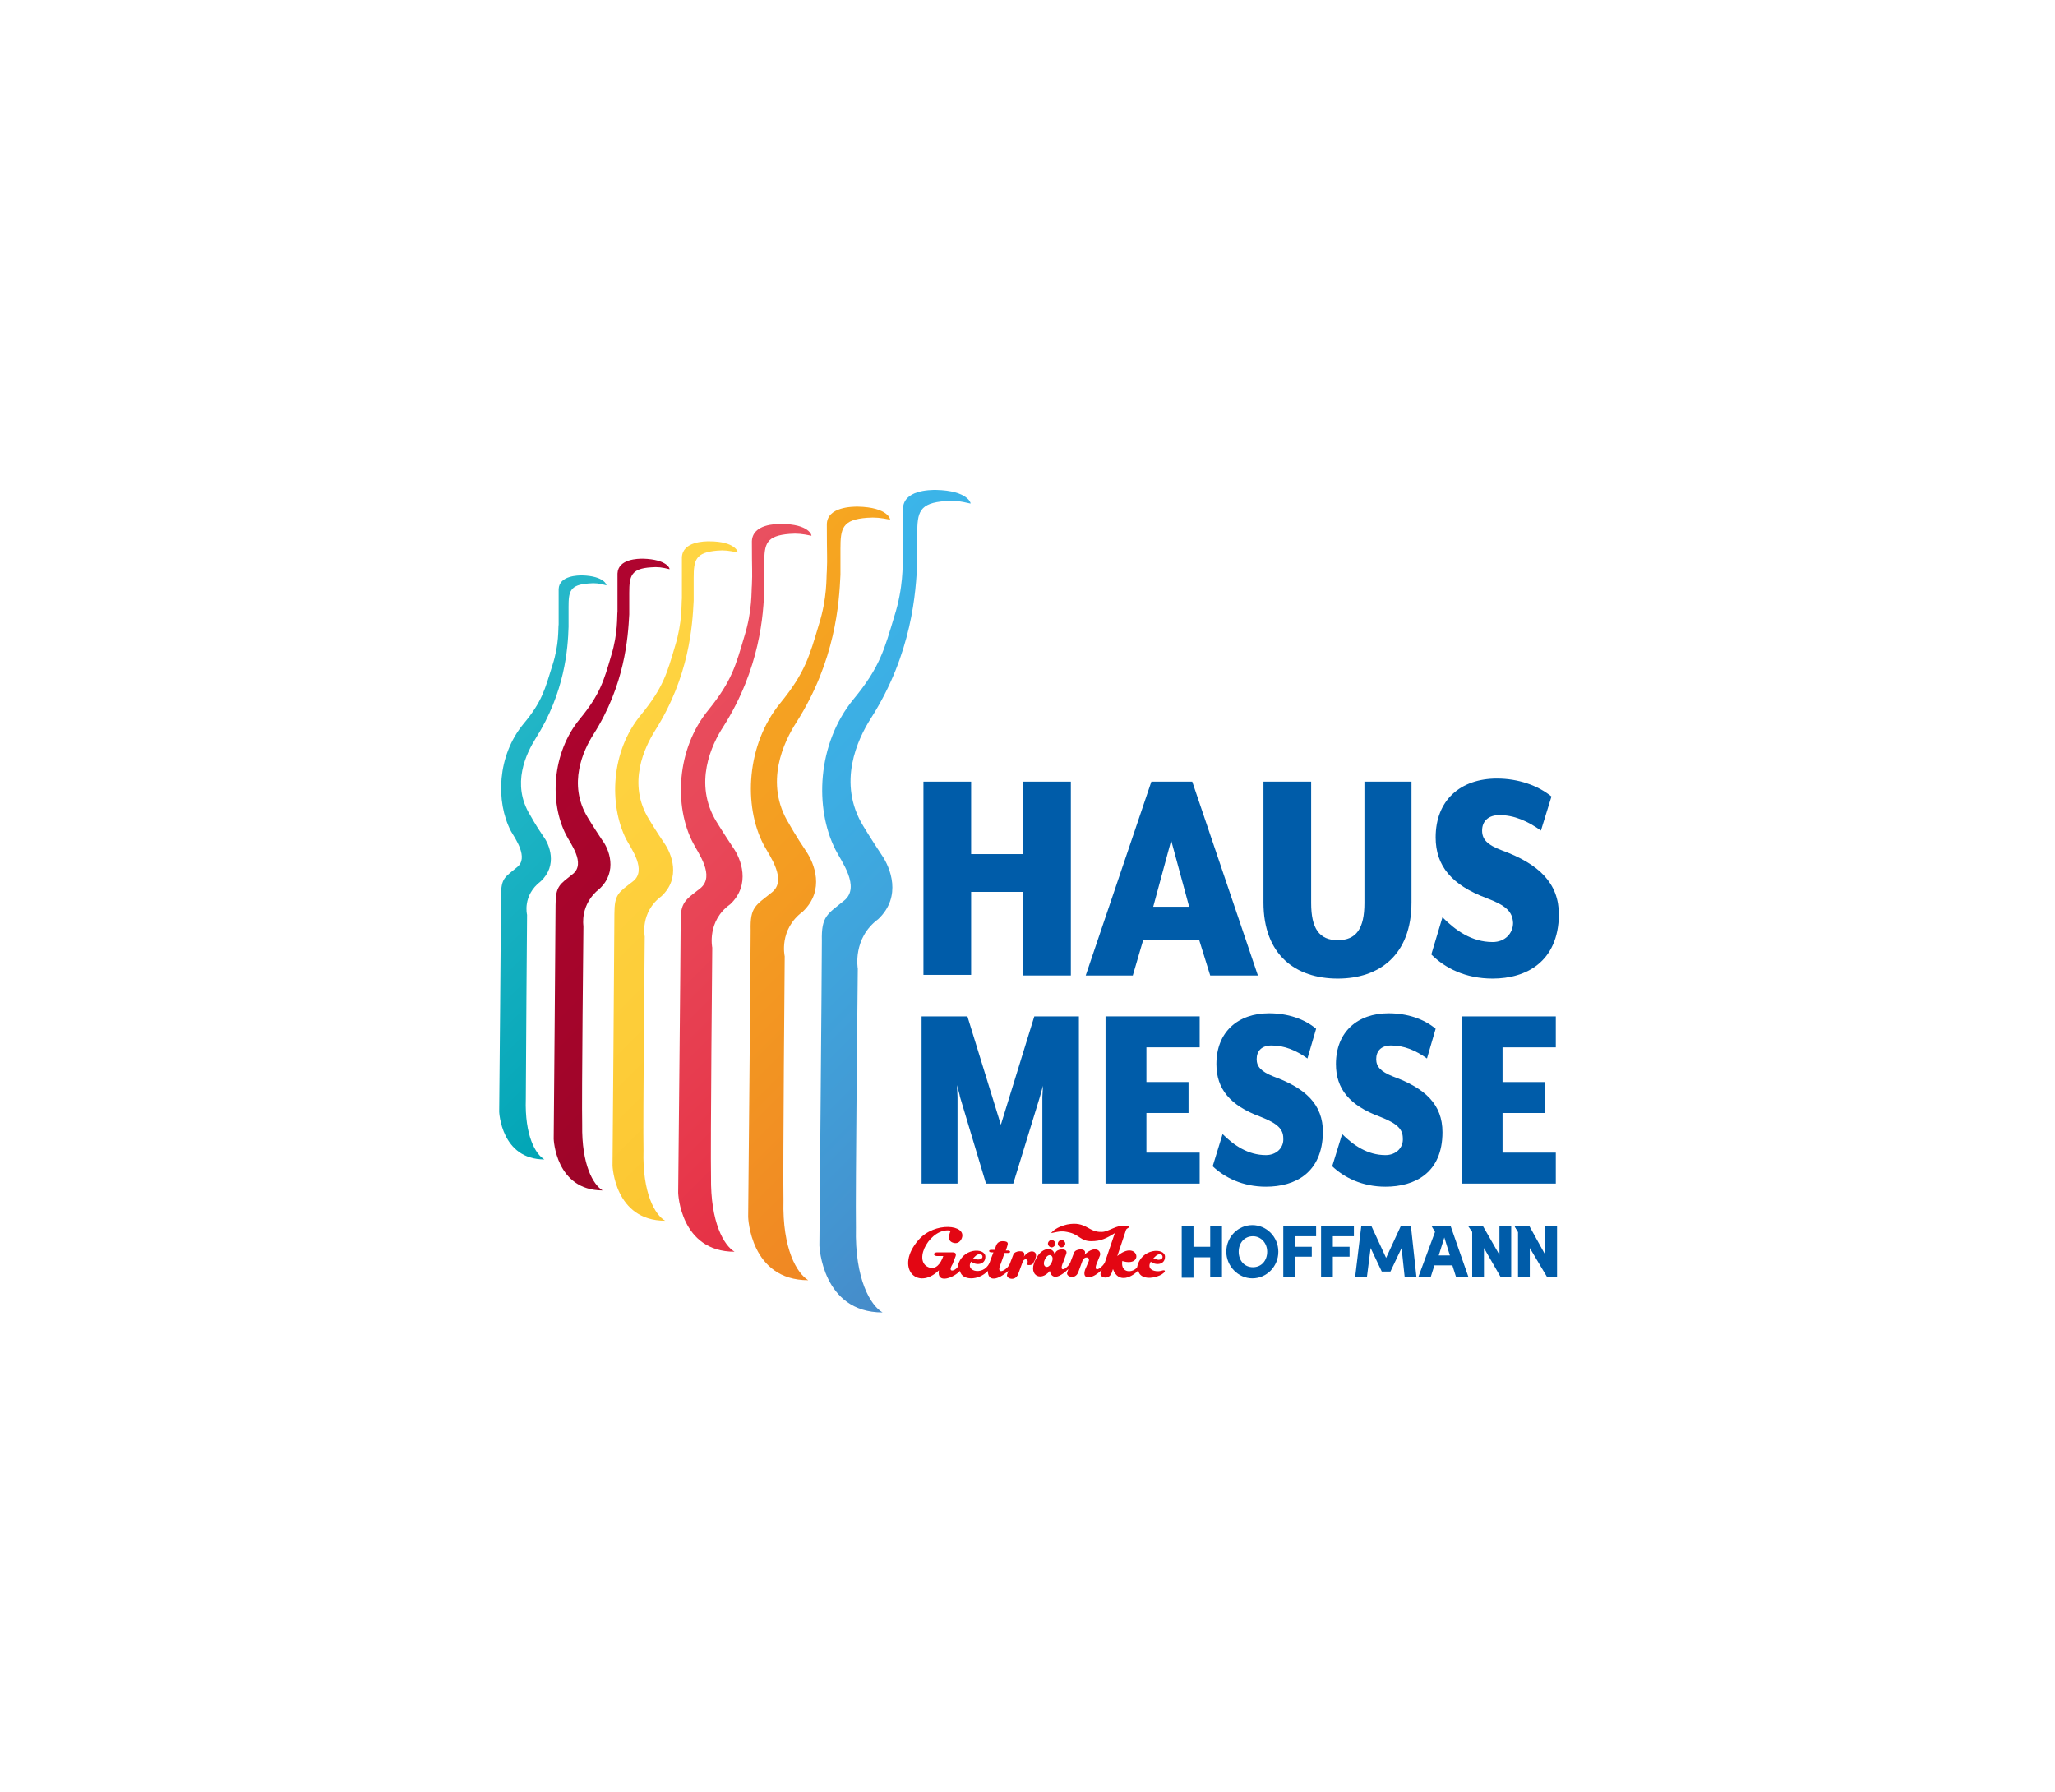 <?xml version="1.0" encoding="utf-8"?>
<!-- Generator: Adobe Illustrator 26.0.2, SVG Export Plug-In . SVG Version: 6.00 Build 0)  -->
<svg version="1.1" id="Ebene_1" xmlns="http://www.w3.org/2000/svg" xmlns:xlink="http://www.w3.org/1999/xlink" x="0px" y="0px"
	 viewBox="0 0 331.8 289.3" style="enable-background:new 0 0 331.8 289.3;" xml:space="preserve">
<style type="text/css">
	.st0{fill:#E30613;}
	.st1{fill:#005CA9;}
	.st2{fill:url(#SVGID_1_);}
	.st3{fill:url(#SVGID_00000036243635013561225460000014177990300947480972_);}
	.st4{fill:url(#SVGID_00000145051076316986852930000013221580319471412409_);}
	.st5{fill:url(#SVGID_00000024000018548283926340000013943619394126469044_);}
	.st6{fill:url(#SVGID_00000011011829416138917630000004204462750694109312_);}
	.st7{fill:url(#SVGID_00000057848646128211037560000007553844408787761332_);}
</style>
<g>
	<g>
		<g>
			<path class="st0" d="M177.7,205.6l0.2-0.6c-1.4,1.5-3.3,1.8-2.7,0l0.6-1.4c0.2-0.7-0.7-0.8-1-0.1l-0.7,1.9
				c-0.5,1.3-2,0.7-1.8,0.1l0.2-0.6c-2.4,2.3-2.9,0.8-3,0.3c-1.5,1.9-3.8,0.6-2.1-2.2c1-1.7,2.7-1.7,2.9-0.4l0.1-0.3
				c0.2-0.7,1.8-0.8,1.8-0.1c0,0.2-0.1,0.4-0.1,0.4l-0.4,1.1c-1,2.2,0.9,1,1.2-0.1l0.5-1.3c0.2-0.7,1.8-0.8,1.8-0.1
				c0,0.2-0.1,0.4-0.1,0.4s1.1-1.2,2.1-0.8c0.4,0.2,0.5,0.6,0.4,0.9l-0.4,1c-1,2.2,0.9,1,1.3-0.1 M178.4,203.8l1.6-4.7
				c-1.3,0.8-2.2,1.3-3.8,1.3c-1.7,0-1.9-1-3.5-1.4c-1.2-0.3-1.6-0.2-3,0.1c0.6-0.7,1.4-1.1,2.6-1.4c3.1-0.6,3.4,1.3,5.6,1.2
				c1.1,0,2.4-1.2,3.9-1c1.2,0.2,0.1,0.3,0,0.7l-1.4,4.2c3.3-2.8,4.5,1.9,0.8,0.8c-0.3,2.1,1.8,1.9,2.4,1c0.6-3.1,4.5-3.2,4.5-1.7
				c0,1.4-1.6,1.4-2.3,0.8c-0.8,1.4,0.9,1.7,1.6,1.5c1.2-0.4,0.7,0.5-0.6,0.9c-1.5,0.5-2.9,0.1-3-1c-0.9,1-3.2,2.3-4.1-0.2l-0.2,0.6
				c-0.5,1.3-2,0.7-1.8,0.1l0.2-0.6 M172.5,205.1 M186.6,203.3c0.1,0,0.3,0.1,0.4,0.1c1,0,0.8-0.9,0.3-0.9c-0.5,0-0.8,0.4-1.1,0.7
				C186.3,203.3,186.4,203.3,186.6,203.3 M154.6,204.6c0.6-3.2,4.5-3.2,4.5-1.7c0,1.4-1.6,1.4-2.3,0.8c-1.1,1.7,2.4,2.4,3.1-0.2
				l0.5-1.3h-0.4c-0.1,0-0.3-0.1-0.3-0.2c0-0.1,0.1-0.2,0.3-0.2h0.6l0.2-0.6c0.2-0.6,0.6-0.8,1.1-0.8c1.1,0,0.8,0.5,0.7,0.9
				l-0.2,0.6h0.4c0.1,0,0.3,0.1,0.3,0.2c0,0.1-0.1,0.2-0.3,0.2h-0.6l-0.6,1.7c-1,2.2,1.2,1,1.5-0.1l0.5-1.3c0.2-0.7,1.8-0.8,1.8-0.1
				c0,0.2-0.1,0.4-0.1,0.4s0.8-1.1,1.6-0.8c0.7,0.3,0.3,1.2-0.1,1.9c-0.2,0.3-0.8,0.3-0.9,0.2c-0.1-0.1-0.1-0.2,0-0.3
				c0.2-0.7-0.6-0.8-0.8-0.1l-0.7,1.9c-0.5,1.3-2,0.7-1.8,0.1l0.2-0.6c-1.7,1.5-3.3,1.8-3.3,0c-1.5,1.6-4.2,1.6-4.5,0
				c-1,1.1-3.8,2.2-3.4-0.1c-3.5,3.4-7.2-0.4-3.3-4.9c2.6-3,7.8-2.5,7-0.3c-0.2,0.5-0.6,0.9-1.2,0.8c-1.1-0.2-1-1.1-0.6-2
				c-3.2-0.6-6.2,4.8-3.6,5.9c1.2,0.5,2-0.6,2.4-1.8h-1c-0.2,0-0.5-0.1-0.5-0.3c0-0.2,0.3-0.3,0.5-0.3h2.4c0.6,0,0.7,0.2,0.6,0.6
				l-0.5,1.3C152.9,205.6,154.2,205.2,154.6,204.6 M158.2,202.5c-0.5,0-0.7,0.3-1.1,0.7C158.9,203.8,158.9,202.5,158.2,202.5
				 M169.2,200.8c0-0.3,0.3-0.6,0.6-0.6c0.3,0,0.6,0.3,0.6,0.6c0,0.3-0.3,0.6-0.6,0.6C169.5,201.4,169.2,201.1,169.2,200.8
				 M170.8,200.8c0-0.3,0.3-0.6,0.6-0.6s0.6,0.3,0.6,0.6c0,0.3-0.3,0.6-0.6,0.6C171.1,201.4,170.8,201.1,170.8,200.8 M168.8,204.5
				c0.7,0.4,1.6-1.4,0.9-1.8C169,202.3,168.1,204.1,168.8,204.5"/>
		</g>
		<g>
			<path class="st1" d="M195.4,197.9h1.9v8.3h-1.9V203h-2.7v3.3h-1.9v-8.3h1.9v3.3h2.7V197.9z"/>
			<path class="st1" d="M198,202.1c0-2.4,1.9-4.3,4.2-4.3c2.3,0,4.2,1.9,4.2,4.3c0,2.4-1.9,4.3-4.2,4.3
				C199.9,206.4,198,204.4,198,202.1z M204.6,202.1c0-1.4-1-2.5-2.3-2.5c-1.4,0-2.3,1.1-2.3,2.5c0,1.4,0.9,2.5,2.3,2.5
				C203.7,204.6,204.6,203.5,204.6,202.1z"/>
			<path class="st1" d="M212.5,199.6h-3.4v1.7h2.7v1.6h-2.7v3.3h-1.9v-8.3h5.3V199.6z"/>
			<path class="st1" d="M218.6,199.6h-3.4v1.7h2.7v1.6h-2.7v3.3h-1.9v-8.3h5.3V199.6z"/>
			<path class="st1" d="M228.7,206.2h-1.9l-0.5-4.7l-1.8,3.8h-1.4l-1.8-3.8l-0.6,4.7h-1.9l1-8.3h1.6l2.4,5.2l2.4-5.2h1.6
				L228.7,206.2z"/>
			<path class="st1" d="M234.2,197.9h-2h-1.1l0.6,1l-2.7,7.3h2l0.6-1.9h2.9l0.6,1.9h2L234.2,197.9z M232.3,202.7l0.9-2.9l0.9,2.9
				H232.3z"/>
			<polygon class="st1" points="242.1,197.9 242.1,202.6 239.4,197.9 237.8,197.9 237,197.9 237.7,198.9 237.7,206.2 239.6,206.2 
				239.6,201.5 242.3,206.2 244,206.2 244,197.9 			"/>
			<polygon class="st1" points="249.5,197.9 249.5,202.6 246.9,197.9 245.3,197.9 244.5,197.9 245.1,198.9 245.1,206.2 247,206.2 
				247,201.5 249.8,206.2 251.4,206.2 251.4,197.9 			"/>
			<path class="st1" d="M245.1,198.9l-0.6-1h2.1"/>
		</g>
	</g>
	<g>
		<g>
			<path class="st1" d="M149.1,126.2h7.7v11.7h8.4v-11.7h7.7v31.3h-7.7V144h-8.4v13.4h-7.7V126.2z"/>
			<path class="st1" d="M185.9,126.2h6.6l10.6,31.3h-7.7l-1.8-5.8h-9l-1.7,5.8h-7.6L185.9,126.2z M192,146.4l-2.9-10.7l-2.9,10.7
				H192z"/>
			<path class="st1" d="M204,145.7v-19.5h7.7v19.6c0,4.1,1.3,6,4.3,6s4.3-1.9,4.3-6v-19.6h7.6v19.5c0,8.5-5.2,12.3-11.9,12.3
				C209.2,158,204,154.2,204,145.7z"/>
			<path class="st1" d="M241,158c-4.4,0-7.7-1.7-9.9-3.9l1.8-6c2.1,2.1,4.7,4,8.1,4c2,0,3.3-1.4,3.3-3.1c-0.1-1.8-1.1-2.8-4.3-4
				c-5.6-2.1-8.2-5.2-8.2-9.8c0-6,4-9.5,9.9-9.5c3.4,0,6.6,1.1,8.8,2.9l-1.7,5.5c-2.1-1.5-4.3-2.5-6.7-2.5c-1.8,0-2.8,1-2.8,2.5
				c0,1.4,0.8,2.3,3.2,3.2c6,2.2,9.2,5.3,9.2,10.4C251.6,155.3,246.4,158,241,158z"/>
			<path class="st1" d="M148.9,164.1h7.3l5.4,17.5l5.4-17.5h7.2v27h-5.9v-14c0-0.2,0.1-1.7,0.1-1.8l-0.5,1.8l-4.3,14h-4.4l-4.2-14
				c0-0.2-0.5-1.9-0.5-1.9s0.1,1.6,0.1,1.9v14h-5.8V164.1z"/>
			<path class="st1" d="M178.5,164.1h15.2v5h-8.6v5.6h6.8v5h-6.8v6.4h8.6v5h-15.2V164.1z"/>
			<path class="st1" d="M204.4,191.6c-3.8,0-6.7-1.5-8.6-3.3l1.6-5.2c1.8,1.8,4.1,3.4,7,3.4c1.7,0,2.9-1.2,2.8-2.7
				c0-1.5-0.9-2.4-3.7-3.5c-4.9-1.8-7.1-4.5-7.1-8.5c0-5.2,3.5-8.2,8.5-8.2c3,0,5.7,0.9,7.6,2.5l-1.4,4.8c-1.8-1.3-3.7-2.1-5.8-2.1
				c-1.6,0-2.4,0.9-2.4,2.2c0,1.2,0.7,2,2.7,2.8c5.2,1.9,8,4.5,8,9C213.5,189.4,209.1,191.6,204.4,191.6z"/>
			<path class="st1" d="M223.7,191.6c-3.8,0-6.7-1.5-8.6-3.3l1.6-5.2c1.8,1.8,4.1,3.4,7,3.4c1.7,0,2.9-1.2,2.8-2.7
				c0-1.5-0.9-2.4-3.7-3.5c-4.9-1.8-7.1-4.5-7.1-8.5c0-5.2,3.5-8.2,8.5-8.2c3,0,5.7,0.9,7.6,2.5l-1.4,4.8c-1.8-1.3-3.7-2.1-5.8-2.1
				c-1.6,0-2.4,0.9-2.4,2.2c0,1.2,0.7,2,2.7,2.8c5.2,1.9,8,4.5,8,9C232.9,189.4,228.4,191.6,223.7,191.6z"/>
			<path class="st1" d="M236,164.1h15.2v5h-8.6v5.6h6.8v5h-6.8v6.4h8.6v5H236V164.1z"/>
		</g>
	</g>
	<g>
		<linearGradient id="SVGID_1_" gradientUnits="userSpaceOnUse" x1="114.015" y1="112.763" x2="177.769" y2="176.517">
			<stop  offset="0" style="stop-color:#3BB5E9"/>
			<stop  offset="0.32" style="stop-color:#3DACE2"/>
			<stop  offset="0.84" style="stop-color:#4494D0"/>
			<stop  offset="1" style="stop-color:#468BC9"/>
		</linearGradient>
		<path class="st2" d="M141.8,148.4c3.9-3.7,1.9-8.4,0.6-10.3c-1.8-2.7-3-4.7-3-4.7c-4.3-7-0.9-14.1,1.2-17.4
			c6.7-10.5,7.3-20.5,7.5-25.3c0-1.3,0-3.2,0-4.5c0-3.5,0.3-5,4.6-5.3c1.4-0.1,2.3,0,4,0.4c0.1,0-0.4-2.1-5.6-2.2
			c-0.9,0-5.3,0-5.3,3.1c0,5.7,0.1,5.4,0,8c-0.1,1,0.1,4.6-1.4,9.3c-1.6,5.3-2.3,8.2-6.6,13.4c-5.9,7.2-6.3,17.6-2.9,24.3
			c0.9,1.8,4.1,6,1.4,8.2c-2.7,2.2-3.7,2.5-3.6,6.5c0,4-0.4,49.2-0.4,49.2s0.4,10.8,10.2,10.8c-1.9-1.1-4.5-5.3-4.3-13.7
			c-0.1-5.5,0.3-41.8,0.3-41.8S137.6,151.5,141.8,148.4z"/>
		
			<linearGradient id="SVGID_00000144315301050355992800000004021759894239311254_" gradientUnits="userSpaceOnUse" x1="103.494" y1="113.617" x2="163.547" y2="173.671">
			<stop  offset="0" style="stop-color:#F6A621"/>
			<stop  offset="0.4" style="stop-color:#F49D22"/>
			<stop  offset="1" style="stop-color:#F08723"/>
		</linearGradient>
		<path style="fill:url(#SVGID_00000144315301050355992800000004021759894239311254_);" d="M129.6,147.2c3.7-3.5,1.8-7.9,0.6-9.7
			c-1.7-2.5-2.8-4.5-2.8-4.5c-4.1-6.6-0.8-13.3,1.2-16.4c6.3-9.9,6.9-19.3,7.1-23.8c0-1.3,0-3,0-4.2c0-3.3,0.3-4.7,4.3-5
			c1.3-0.1,2.2,0,3.7,0.3c0.1,0-0.3-2-5.2-2.1c-0.8,0-5,0-5,2.9c0,5.4,0.1,5.1,0,7.5c-0.1,1,0.1,4.3-1.3,8.7
			c-1.5,5-2.2,7.7-6.2,12.6c-5.5,6.7-6,16.6-2.7,22.9c0.9,1.7,3.9,5.7,1.3,7.7c-2.6,2.1-3.5,2.3-3.4,6.1c0,3.8-0.4,46.3-0.4,46.3
			s0.3,10.2,9.7,10.2c-1.8-1.1-4.2-5-4-12.9c-0.1-5.2,0.2-39.4,0.2-39.4S125.7,150.1,129.6,147.2z"/>
		
			<linearGradient id="SVGID_00000145023960038477749460000004685311951895847579_" gradientUnits="userSpaceOnUse" x1="93.309" y1="114.471" x2="149.662" y2="170.824">
			<stop  offset="0" style="stop-color:#E95060"/>
			<stop  offset="0.4" style="stop-color:#E84758"/>
			<stop  offset="1" style="stop-color:#E63145"/>
		</linearGradient>
		<path style="fill:url(#SVGID_00000145023960038477749460000004685311951895847579_);" d="M117.9,146c3.4-3.2,1.7-7.4,0.5-9.1
			c-1.6-2.4-2.7-4.2-2.7-4.2c-3.8-6.2-0.8-12.5,1.1-15.4c5.9-9.3,6.5-18.1,6.6-22.4c0-1.2,0-2.8,0-4c0-3.1,0.3-4.4,4.1-4.7
			c1.2-0.1,2.1,0,3.5,0.3c0.1,0-0.3-1.9-4.9-1.9c-0.8,0-4.6,0-4.7,2.8c0,5,0.1,4.7,0,7.1c-0.1,0.9,0.1,4-1.2,8.2
			c-1.4,4.7-2,7.2-5.8,11.9c-5.2,6.3-5.6,15.6-2.5,21.5c0.8,1.6,3.6,5.3,1.2,7.3c-2.4,1.9-3.3,2.2-3.2,5.7c0,3.5-0.4,43.5-0.4,43.5
			s0.3,9.5,9.1,9.5c-1.7-1-3.9-4.7-3.8-12.1c-0.1-4.9,0.2-37,0.2-37S114.1,148.7,117.9,146z"/>
		
			<linearGradient id="SVGID_00000111183168910564393200000008043917403364022417_" gradientUnits="userSpaceOnUse" x1="83.878" y1="115.325" x2="136.531" y2="167.978">
			<stop  offset="0" style="stop-color:#FFD543"/>
			<stop  offset="0.647" style="stop-color:#FDCD39"/>
			<stop  offset="1" style="stop-color:#FCC632"/>
		</linearGradient>
		<path style="fill:url(#SVGID_00000111183168910564393200000008043917403364022417_);" d="M106.8,144.7c3.2-3,1.6-6.9,0.5-8.5
			c-1.5-2.2-2.5-3.9-2.5-3.9c-3.6-5.8-0.7-11.7,1-14.4c5.5-8.7,6-16.9,6.2-20.9c0-1.1,0-2.6,0-3.7c0-2.9,0.3-4.1,3.8-4.4
			c1.1-0.1,1.9,0,3.3,0.3c0.1,0-0.3-1.8-4.6-1.8c-0.7,0-4.3,0-4.4,2.6c0,4.7,0,4.4,0,6.6c-0.1,0.9,0.1,3.8-1.1,7.7
			c-1.3,4.4-1.9,6.7-5.5,11.1c-4.9,5.9-5.2,14.5-2.4,20.1c0.8,1.5,3.4,5,1.1,6.8c-2.3,1.8-3,2-3,5.3c0,3.3-0.3,40.6-0.3,40.6
			s0.3,8.9,8.5,8.9c-1.6-0.9-3.7-4.4-3.5-11.4c-0.1-4.5,0.2-34.5,0.2-34.5S103.3,147.3,106.8,144.7z"/>
		
			<linearGradient id="SVGID_00000058589737819146383750000004934123464820925082_" gradientUnits="userSpaceOnUse" x1="75.505" y1="116.179" x2="124.457" y2="165.131">
			<stop  offset="0" style="stop-color:#AF042F"/>
			<stop  offset="0.62" style="stop-color:#A5052B"/>
			<stop  offset="1" style="stop-color:#9D0528"/>
		</linearGradient>
		<path style="fill:url(#SVGID_00000058589737819146383750000004934123464820925082_);" d="M96.8,143.5c3-2.8,1.5-6.5,0.4-7.9
			c-1.4-2.1-2.3-3.6-2.3-3.6c-3.3-5.4-0.7-10.9,0.9-13.4c5.1-8,5.6-15.7,5.8-19.4c0-1,0-2.4,0-3.5c0-2.7,0.3-3.9,3.5-4.1
			c1.1-0.1,1.8,0,3,0.3c0.1,0-0.3-1.6-4.3-1.7c-0.7,0-4,0-4.1,2.4c0,4.4,0,4.1,0,6.1c-0.1,0.8,0.1,3.5-1,7.1
			c-1.2,4.1-1.8,6.3-5.1,10.3c-4.5,5.5-4.9,13.5-2.2,18.7c0.7,1.4,3.2,4.6,1.1,6.3c-2.1,1.7-2.8,1.9-2.8,5c0,3.1-0.3,37.8-0.3,37.8
			s0.3,8.3,7.9,8.3c-1.5-0.9-3.4-4.1-3.3-10.6c-0.1-4.2,0.2-32.1,0.2-32.1S93.6,146,96.8,143.5z"/>
		
			<linearGradient id="SVGID_00000034801620909945814890000001379464543274823048_" gradientUnits="userSpaceOnUse" x1="67.573" y1="117.033" x2="112.825" y2="162.285">
			<stop  offset="0" style="stop-color:#26B7C9"/>
			<stop  offset="0.344" style="stop-color:#1DB3C4"/>
			<stop  offset="0.905" style="stop-color:#05A7B8"/>
			<stop  offset="1" style="stop-color:#00A5B5"/>
		</linearGradient>
		<path style="fill:url(#SVGID_00000034801620909945814890000001379464543274823048_);" d="M87.3,142.3c2.8-2.6,1.4-6,0.4-7.3
			c-1.3-1.9-2.1-3.4-2.1-3.4c-3.1-5-0.6-10,0.9-12.4c4.7-7.4,5.2-14.5,5.3-18c0-1,0-2.2,0-3.2c0-2.5,0.2-3.6,3.3-3.8
			c1-0.1,1.7,0,2.8,0.3c0.1,0-0.3-1.5-3.9-1.6c-0.6,0-3.7,0-3.8,2.2c0,4,0,3.8,0,5.7c-0.1,0.7,0.1,3.2-1,6.6
			c-1.2,3.8-1.6,5.8-4.7,9.5c-4.2,5.1-4.5,12.5-2,17.3c0.7,1.2,2.9,4.3,1,5.8c-1.9,1.6-2.6,1.7-2.6,4.6c0,2.8-0.3,34.9-0.3,34.9
			s0.3,7.7,7.3,7.7c-1.4-0.8-3.2-3.8-3-9.8c0-3.9,0.2-29.7,0.2-29.7S84.3,144.6,87.3,142.3z"/>
	</g>
</g>
</svg>
